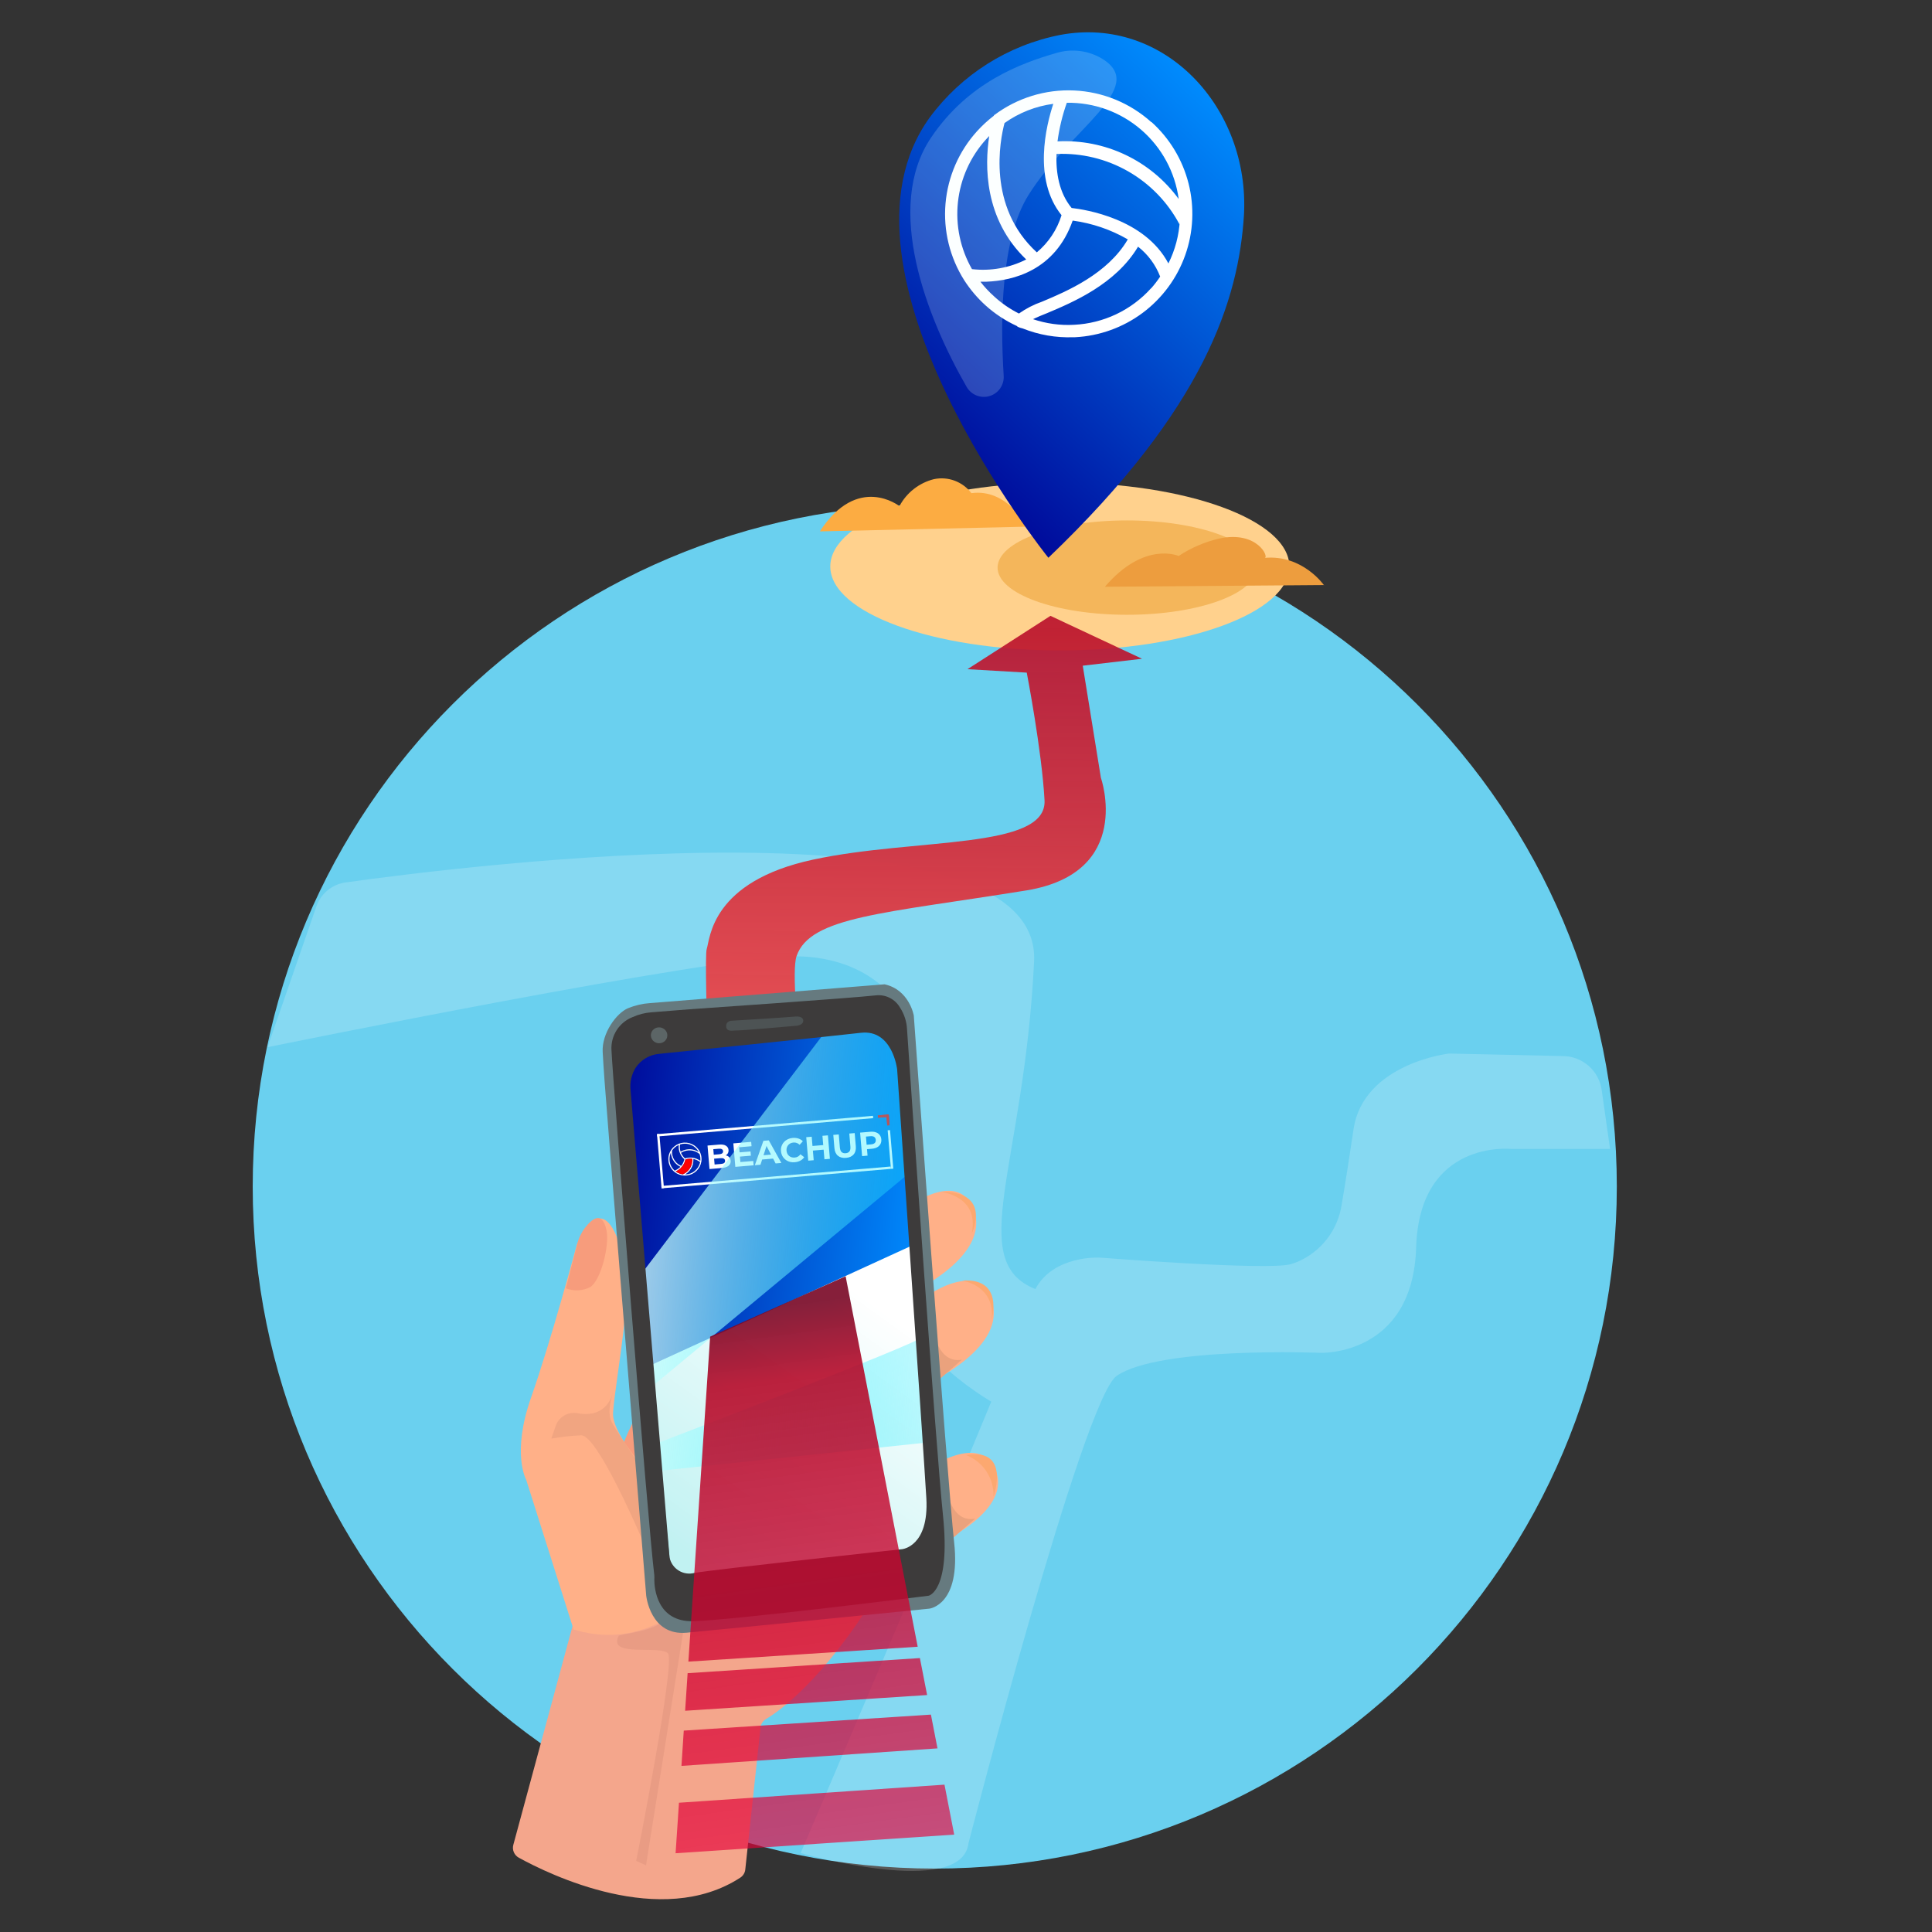 <?xml version="1.0" encoding="UTF-8"?>
<svg xmlns="http://www.w3.org/2000/svg" width="965" height="965" viewBox="0 0 965 965" fill="none">
  <rect x="0" y="0" width="965" height="965" fill="#333333" stroke="none"/>
  <path d="M466.899 933.325C655.047 933.325 807.571 780.801 807.571 592.653C807.571 404.505 655.047 251.981 466.899 251.981C278.751 251.981 126.227 404.505 126.227 592.653C126.227 780.801 278.751 933.325 466.899 933.325Z" fill="#6AD0EF"></path>
  <path opacity="0.19" d="M781.017 527.497L723.735 526.224C723.735 526.224 680.988 531.167 676.074 564.027C673.706 579.835 671.723 592.594 670.154 601.593C669.234 607.845 666.73 613.757 662.88 618.768C659.03 623.778 653.962 627.72 648.159 630.219C647.04 630.694 645.893 631.099 644.725 631.433C633.209 634.719 549.373 628.147 549.373 628.147C549.373 628.147 526.253 626.785 517.136 643.866C481.997 629.775 511.57 582.114 516.514 480.191C520.569 396.355 232.71 432.352 172.408 440.789C169.116 441.287 166.026 442.683 163.477 444.825C160.928 446.966 159.02 449.77 157.962 452.927L133.628 523.056C133.628 523.056 358.818 477.023 397.806 477.645C436.793 478.267 449.581 503.252 449.581 503.252C440.074 541.333 436.628 580.674 439.368 619.829C442.713 662.22 474.892 687.915 495.111 700.112C462.044 780.603 399.907 925.569 399.907 925.569C399.907 925.569 480.457 948.6 483.743 920.655C483.743 920.655 540.996 698.809 557.751 687.235C579.124 672.433 659.674 675.719 659.674 675.719C659.674 675.719 705.677 677.377 707.335 623.114C708.993 568.852 754.878 573.885 754.878 573.885H804.196L799.993 544.282C799.306 539.7 797.027 535.507 793.558 532.438C790.088 529.369 785.648 527.619 781.017 527.497Z" fill="white"></path>
  <path d="M529.362 324.864C592.682 324.864 644.014 306.096 644.014 282.946C644.014 259.795 592.682 241.028 529.362 241.028C466.041 241.028 414.709 259.795 414.709 282.946C414.709 306.096 466.041 324.864 529.362 324.864Z" fill="#FFD18D"></path>
  <path opacity="0.61" d="M562.931 307.072C598.638 307.072 627.585 296.522 627.585 283.508C627.585 270.494 598.638 259.944 562.931 259.944C527.225 259.944 498.278 270.494 498.278 283.508C498.278 296.522 527.225 307.072 562.931 307.072Z" fill="#EDA53B"></path>
  <path d="M308.967 727.88C308.967 727.88 319.92 690.609 346.208 674.594C372.495 658.579 407.042 687.205 407.042 687.205L365.953 762.278L308.967 727.88Z" fill="#F79C7C"></path>
  <path d="M448.664 606.241C448.664 606.241 478.267 581.581 486.496 604.583C494.726 627.584 455.265 645.672 455.265 645.672L448.664 606.241Z" fill="#FFB088"></path>
  <path d="M457.456 651.267C457.456 651.267 487.059 626.608 495.259 649.639C503.459 672.67 464.028 690.728 464.028 690.728L457.456 651.267Z" fill="#FFB088"></path>
  <path d="M459.646 736.168C459.646 736.168 489.25 713.611 497.42 734.659C505.59 755.706 466.218 772.255 466.218 772.255L459.646 736.168Z" fill="#FFB088"></path>
  <path d="M356.125 598.722C356.125 598.722 351.27 479.184 352.987 474.034C354.704 468.883 355.088 440.286 406.272 429.333C457.456 418.38 523.056 424.508 521.724 399.73C520.392 374.952 512.843 335.965 512.843 335.965L483.24 334.248L524.684 307.605L570.421 329.038L540.818 332.501L549.876 388.481C549.876 388.481 566.543 435.846 512.784 444.726C441.411 456.272 404.674 457.752 397.865 477.556C393.069 491.44 408.788 599.491 408.788 599.491L356.125 598.722Z" fill="url(#paint0_linear_12_2)"></path>
  <path d="M466.218 664.322C466.218 664.322 468.409 681.284 480.457 679.123L467.314 690.639L466.218 664.322Z" fill="#EAA27D"></path>
  <path d="M472.79 743.747C472.79 743.747 474.981 760.739 487.029 758.548L473.886 770.064L472.79 743.747Z" fill="#EAA27D"></path>
  <path d="M294.609 780.277L256.392 921.484C256.064 922.7 256.154 923.992 256.648 925.152C257.142 926.311 258.011 927.271 259.115 927.878C274.154 936.167 330.163 963.638 369.801 937.824C370.486 937.373 371.061 936.774 371.486 936.073C371.911 935.372 372.175 934.585 372.258 933.769L379.866 862.87C379.956 862 380.249 861.163 380.722 860.427C381.195 859.692 381.835 859.078 382.59 858.636C389.576 854.521 411.038 839.276 438.036 795.759C438.431 795.125 438.695 794.418 438.815 793.681C438.934 792.943 438.907 792.19 438.733 791.463C438.56 790.736 438.244 790.051 437.804 789.447C437.365 788.843 436.81 788.332 436.171 787.944L368.084 746.5C367.283 746.015 366.374 745.737 365.439 745.691C364.504 745.644 363.571 745.831 362.726 746.234L300.352 775.837C299.94 776.041 299.502 776.191 299.05 776.281C298.009 776.462 297.041 776.934 296.255 777.641C295.47 778.347 294.9 779.261 294.609 780.277Z" fill="#F4A68C"></path>
  <path d="M286.498 813.906L262.816 739.099C262.816 739.099 255.415 725.955 265.273 698.01C275.131 670.065 288.126 621.664 288.126 621.664C288.126 621.664 301.004 589.515 310.802 626.134C311.039 626.963 310.802 627.94 311.098 628.709C317.019 640.551 307.605 687.383 306.214 705.5C305.119 719.739 338.54 750.97 338.54 750.97L370.334 766.304C370.334 766.304 340.731 830.336 286.498 813.906Z" fill="#FFB088"></path>
  <path opacity="0.3" d="M277.469 712.486C278.167 710.257 279.649 708.356 281.642 707.136C283.634 705.917 286.001 705.462 288.304 705.855C294.521 707.039 302.691 706.329 306.066 696.086C306.066 696.086 302.78 704.967 305.533 710.325C308.286 715.683 326.255 741.556 326.255 741.556L325.693 780.484C325.693 780.484 299.405 716.364 290.169 716.897C285.206 717.143 280.262 717.697 275.367 718.555L277.469 712.486Z" fill="#D18A74"></path>
  <path opacity="0.33" d="M308.967 817.192C309.677 815.712 329.689 815.534 335.254 805.676L342.389 807.867L322.673 931.697L317.759 929.506C317.759 929.506 337.475 830.336 333.656 825.895C329.837 821.455 303.461 828.145 308.967 817.192Z" fill="#D18A74"></path>
  <path d="M441.825 491.647L324.686 501.031C320.935 501.287 317.248 502.136 313.763 503.548C307.842 506.005 300.5 516.188 301.033 525.513C302.069 543.275 302.04 542.949 322.762 796.914C322.762 796.914 324.775 817.222 343.01 815.505C364.236 813.551 464.205 803.486 464.205 803.486C464.205 803.486 480.013 801.769 476.579 770.419C472.997 737.501 456.42 507.219 456.42 507.219C456.42 507.219 454.229 494.371 441.825 491.647Z" fill="#667A7F"></path>
  <path d="M321.607 651.119L455.976 609.201L467.787 773.764L336.172 795.286L321.607 651.119Z" fill="url(#paint1_linear_12_2)"></path>
  <path d="M321.903 683.327L457.101 621.397L448.782 510.83L311.986 522.316L321.903 683.327Z" fill="url(#paint2_linear_12_2)"></path>
  <path fill-rule="evenodd" clip-rule="evenodd" d="M346.794 572.126C345.216 571.074 343.427 570.593 341.572 570.721C339.801 570.843 338.19 571.479 336.851 572.583C336.191 573.127 335.731 573.625 335.282 574.283C334.407 575.564 333.935 576.943 333.84 578.495C333.809 579.002 333.882 580.064 333.979 580.535C334.472 582.911 335.925 584.922 338 586.097C339.522 586.959 341.191 587.306 342.96 587.129C346.702 586.753 349.702 583.925 350.309 580.2C350.439 579.404 350.42 578.232 350.264 577.417C350.097 576.542 349.728 575.55 349.29 574.796C348.683 573.753 347.773 572.779 346.794 572.126ZM347.902 573.815C348.206 574.159 348.578 574.671 348.809 575.065C348.912 575.242 348.998 575.395 348.999 575.405C349 575.414 348.897 575.357 348.771 575.278C347.578 574.531 346.201 574.109 344.693 574.027C344.273 574.004 343.037 574.11 342.625 574.204C341.755 574.402 340.793 574.774 340.186 575.149C339.942 575.299 339.953 575.306 339.845 574.93C339.591 574.043 339.502 573.088 339.587 572.151C339.608 571.917 339.631 571.706 339.639 571.683C339.647 571.659 339.775 571.605 339.922 571.562C341.266 571.168 342.804 571.149 344.131 571.509C344.955 571.734 345.738 572.087 346.451 572.555C346.852 572.819 347.579 573.451 347.902 573.815ZM349.555 576.821C349.781 577.608 349.885 578.543 349.838 579.363C349.81 579.842 349.804 579.851 349.603 579.689C349.303 579.446 348.41 578.966 347.885 578.763C346.62 578.275 345.444 578.106 344.1 578.219C343.498 578.269 342.722 578.415 342.337 578.551L342.174 578.608L342.017 578.476C341.506 578.048 340.815 577.144 340.421 576.39C340.188 575.944 340.139 575.81 340.199 575.779C340.228 575.764 340.358 575.689 340.488 575.612C341.879 574.789 343.676 574.422 345.309 574.628C346.688 574.802 347.928 575.301 349.049 576.134C349.462 576.44 349.434 576.402 349.555 576.821ZM349.611 580.827C349.293 582.035 348.811 582.953 347.993 583.91C346.88 585.213 345.524 586.036 343.84 586.428C343.383 586.535 342.232 586.667 342.227 586.613C342.226 586.598 342.327 586.523 342.452 586.447C343.922 585.543 345.148 584.066 345.773 582.445C346.175 581.401 346.35 580.379 346.324 579.229L346.316 578.873L346.756 578.986C347.549 579.191 348.282 579.502 348.929 579.909C349.308 580.147 349.388 580.202 349.568 580.344L349.709 580.456L349.611 580.827ZM339.014 572.424C338.936 573.675 339.174 574.96 339.706 576.159C340.165 577.192 340.771 578.056 341.554 578.791L341.82 579.042L341.72 579.426C341.463 580.412 340.969 581.437 340.447 582.069L340.223 582.34L340.024 582.25C339.198 581.878 338.231 581.157 337.603 580.446C336.455 579.148 335.813 577.654 335.675 575.96C335.617 575.255 335.643 574.748 335.745 574.576C335.891 574.332 336.622 573.503 336.937 573.225C337.509 572.72 338.179 572.275 338.789 571.994L339.049 571.875L339.041 571.992C339.037 572.056 339.025 572.25 339.014 572.424ZM345.77 579.103C345.828 580.368 345.542 581.728 344.976 582.877C344.211 584.43 342.883 585.722 341.308 586.448C341.066 586.559 341.057 586.56 340.74 586.507C339.966 586.379 339.119 586.082 338.399 585.688C338.081 585.514 337.527 585.154 337.524 585.119C337.523 585.107 337.649 585.038 337.803 584.966C338.472 584.655 339.275 584.107 339.874 583.555C340.308 583.153 341.067 582.222 341.333 581.763C341.796 580.967 342.104 580.211 342.304 579.38L342.362 579.143L342.748 579.035C343.284 578.887 343.834 578.795 344.389 578.76C344.846 578.733 345.674 578.761 345.728 578.805C345.744 578.818 345.763 578.952 345.77 579.103ZM335.263 577C335.573 578.474 336.266 579.814 337.292 580.926C337.65 581.314 338.244 581.823 338.662 582.101C339.014 582.334 339.679 582.717 339.815 582.764C339.883 582.787 339.839 582.841 339.473 583.178C338.821 583.776 338.065 584.266 337.272 584.604L337.001 584.719L336.817 584.547C334.788 582.652 333.939 579.767 334.617 577.079C334.717 576.684 334.913 576.105 335.051 575.8C335.076 575.745 335.099 575.851 335.136 576.182C335.164 576.434 335.222 576.802 335.263 577Z" fill="white"></path>
  <path d="M345.77 579.103C345.828 580.368 345.542 581.728 344.976 582.877C344.211 584.43 342.883 585.722 341.308 586.448C341.066 586.559 341.057 586.56 340.74 586.507C339.966 586.379 339.119 586.082 338.399 585.688C338.081 585.514 337.527 585.154 337.524 585.119C337.523 585.107 337.649 585.038 337.803 584.966C338.472 584.655 339.275 584.107 339.874 583.555C340.308 583.153 341.067 582.222 341.333 581.763C341.796 580.967 342.104 580.211 342.304 579.38L342.362 579.143L342.748 579.035C343.284 578.887 343.834 578.795 344.389 578.76C344.846 578.733 345.674 578.761 345.728 578.805C345.744 578.818 345.763 578.952 345.77 579.103ZM443.887 556.663L444.342 562.026L443.162 562.126L442.707 556.763L443.887 556.663Z" fill="#FF0000"></path>
  <path d="M443.887 556.663L444.342 562.026L443.162 562.126L442.707 556.763L443.887 556.663Z" fill="#FF0000"></path>
  <path d="M438.493 557.121L443.887 556.663L443.987 557.836L438.592 558.294L438.493 557.121Z" fill="#FF0000"></path>
  <path d="M438.493 557.121L443.887 556.663L443.987 557.836L438.592 558.294L438.493 557.121Z" fill="#FF0000"></path>
  <path d="M328.153 566.48L436.048 557.328L436.148 558.501L328.253 567.653L328.153 566.48ZM330.35 592.374L444.904 582.657L445.003 583.83L330.449 593.547L330.35 592.374Z" fill="white"></path>
  <path d="M329.333 566.38L331.629 593.447L330.449 593.547L328.153 566.48L329.333 566.38ZM444.548 564.456L446.183 583.73L445.003 583.83L443.368 564.556L444.548 564.456ZM354.389 583.92L353.394 572.188L359.16 571.699C360.643 571.573 361.78 571.758 362.569 572.254C363.369 572.749 363.808 573.454 363.886 574.371C363.938 574.985 363.832 575.534 363.567 576.018C363.302 576.491 362.915 576.872 362.408 577.163C361.901 577.454 361.304 577.628 360.619 577.686L360.881 576.972C361.622 576.909 362.29 576.976 362.884 577.173C363.477 577.359 363.951 577.674 364.306 578.116C364.671 578.558 364.883 579.119 364.941 579.801C365.026 580.806 364.694 581.628 363.944 582.266C363.194 582.892 362.043 583.271 360.492 583.402L354.389 583.92ZM356.93 581.645L360.116 581.375C360.824 581.315 361.349 581.158 361.69 580.904C362.041 580.638 362.195 580.253 362.152 579.751C362.11 579.259 361.894 578.912 361.503 578.708C361.123 578.493 360.579 578.415 359.87 578.475L356.482 578.763L356.314 576.785L359.231 576.538C359.894 576.482 360.39 576.327 360.72 576.074C361.059 575.809 361.209 575.442 361.169 574.972C361.131 574.514 360.922 574.189 360.543 573.996C360.175 573.791 359.659 573.716 358.996 573.773L356.282 574.003L356.93 581.645ZM369.198 575.608L374.879 575.126L375.058 577.238L369.377 577.72L369.198 575.608ZM369.81 580.418L376.233 579.873L376.418 582.052L367.28 582.827L366.285 571.095L375.203 570.338L375.388 572.517L369.184 573.043L369.81 580.418ZM377.04 581.999L381.304 569.821L384.002 569.592L390.274 580.876L387.408 581.119L382.213 571.128L383.292 571.036L379.838 581.761L377.04 581.999ZM379.456 579.262L380.006 577.139L386.075 576.624L386.992 578.623L379.456 579.262ZM396.998 580.508C396.088 580.586 395.227 580.512 394.415 580.289C393.614 580.053 392.904 579.685 392.284 579.186C391.665 578.688 391.161 578.083 390.772 577.374C390.395 576.663 390.169 575.866 390.094 574.983C390.019 574.101 390.108 573.277 390.36 572.513C390.623 571.748 391.018 571.068 391.545 570.471C392.083 569.874 392.727 569.398 393.478 569.041C394.228 568.674 395.064 568.451 395.986 568.373C397.008 568.286 397.945 568.387 398.796 568.675C399.657 568.951 400.397 569.406 401.017 570.039L399.4 571.797C398.957 571.373 398.478 571.071 397.965 570.889C397.451 570.696 396.901 570.625 396.317 570.674C395.766 570.721 395.268 570.853 394.822 571.071C394.377 571.289 393.999 571.58 393.691 571.944C393.382 572.308 393.151 572.727 392.999 573.201C392.858 573.674 392.811 574.19 392.859 574.749C392.906 575.308 393.039 575.808 393.258 576.251C393.488 576.693 393.786 577.067 394.151 577.374C394.517 577.68 394.938 577.904 395.413 578.043C395.889 578.183 396.403 578.229 396.954 578.183C397.538 578.133 398.068 577.976 398.543 577.71C399.018 577.434 399.438 577.044 399.803 576.54L401.692 578C401.188 578.729 400.536 579.308 399.734 579.736C398.944 580.163 398.032 580.421 396.998 580.508ZM410.794 567.319L413.525 567.088L414.52 578.82L411.789 579.051L410.794 567.319ZM406.428 579.506L403.697 579.738L402.702 568.006L405.433 567.774L406.428 579.506ZM411.584 574.224L405.818 574.713L405.623 572.417L411.389 571.928L411.584 574.224ZM422.572 578.339C420.898 578.481 419.549 578.129 418.526 577.281C417.504 576.434 416.919 575.15 416.773 573.429L416.216 566.86L418.947 566.628L419.496 573.097C419.591 574.214 419.89 574.999 420.392 575.452C420.894 575.904 421.562 576.095 422.393 576.025C423.225 575.954 423.851 575.654 424.269 575.123C424.689 574.592 424.85 573.768 424.756 572.651L424.207 566.182L426.904 565.953L427.462 572.523C427.608 574.243 427.248 575.607 426.382 576.615C425.517 577.622 424.247 578.197 422.572 578.339ZM430.598 577.456L429.603 565.724L434.712 565.291C435.768 565.201 436.693 565.297 437.487 565.579C438.28 565.849 438.911 566.285 439.38 566.887C439.85 567.488 440.123 568.23 440.198 569.113C440.272 569.985 440.127 570.756 439.766 571.428C439.404 572.101 438.856 572.642 438.121 573.053C437.385 573.454 436.488 573.698 435.432 573.788L431.841 574.093L432.951 572.766L433.33 577.224L430.598 577.456ZM432.977 573.068L431.654 571.88L435.093 571.589C435.936 571.517 436.55 571.285 436.936 570.892C437.321 570.499 437.487 569.984 437.433 569.348C437.378 568.7 437.127 568.214 436.681 567.892C436.235 567.57 435.59 567.444 434.747 567.516L431.308 567.808L432.413 566.414L432.977 573.068Z" fill="white"></path>
  <path opacity="0.78" d="M417.403 508.491L316.753 641.024L322.407 695.227L453.903 586.14C453.903 586.14 459.646 665.92 459.41 668.377C459.173 670.835 327.321 721.219 327.321 721.219L329.393 734.629L461.955 720.627L450.381 518.053L417.403 508.491Z" fill="url(#paint3_linear_12_2)"></path>
  <path d="M471.014 757.009C467.343 721.485 454.851 541.588 453.045 514.086C452.864 510.261 451.669 506.552 449.581 503.341C448.397 501.252 446.629 499.555 444.494 498.456C442.359 497.357 439.951 496.904 437.563 497.154C425.869 498.515 344.461 504.11 344.461 504.11L325.485 505.62C322.2 505.845 318.982 506.657 315.983 508.018C312.724 509.289 309.949 511.555 308.051 514.494C306.154 517.433 305.231 520.895 305.415 524.388C305.977 538.479 323.857 763.788 326.818 786.79C326.862 787.539 326.862 788.29 326.818 789.04C326.818 793.273 328.15 810.206 346.267 809.762C366.989 809.199 463.85 797.032 463.85 797.032C463.85 797.032 474.892 794.782 471.014 757.009ZM450.529 773.794C450.529 773.794 358.404 783.711 346.918 785.635C345.587 785.994 344.196 786.076 342.832 785.875C341.468 785.674 340.16 785.195 338.989 784.468C337.817 783.741 336.808 782.781 336.023 781.648C335.238 780.514 334.694 779.231 334.426 777.879L314.976 544.696C314.507 540.722 315.394 536.706 317.493 533.299C318.816 531.326 320.569 529.678 322.619 528.478C324.67 527.279 326.965 526.558 329.334 526.372C346 524.655 416.041 517.491 429.984 515.863C445.822 514.027 448.101 534.068 448.101 534.068C448.101 534.068 461.097 721.012 462.696 748.394C464.057 772.639 450.529 773.794 450.529 773.794Z" fill="#3D3B3B"></path>
  <path d="M365.657 509.824C363.851 509.824 362.696 510.919 362.696 512.429C362.696 515.389 365.657 514.797 366.841 514.738C370.808 514.738 390.316 512.991 397.569 512.369C399.315 512.221 401.269 511.481 401.21 509.764C401.21 508.758 400.174 507.485 397.273 507.751C392.507 508.166 372.613 509.439 365.657 509.824Z" fill="#4D5354"></path>
  <path d="M333.307 517.497C333.511 515.316 331.843 513.376 329.58 513.164C327.317 512.952 325.317 514.548 325.113 516.73C324.909 518.911 326.578 520.851 328.84 521.063C331.103 521.275 333.103 519.678 333.307 517.497Z" fill="#5C6566"></path>
  <path d="M464.975 856.416L341.53 864.409L340.376 882.023L468.261 873.29L464.975 856.416Z" fill="url(#paint4_linear_12_2)"></path>
  <path d="M339.132 900.436L337.445 925.657L476.609 916.362L471.754 891.407L339.132 900.436Z" fill="url(#paint5_linear_12_2)"></path>
  <path d="M422.376 637.472L354.704 667.608L343.839 829.951L458.374 822.521L422.376 637.472Z" fill="url(#paint6_linear_12_2)"></path>
  <path d="M343.455 835.723L342.211 854.492L463.08 846.647L459.469 828.175L343.455 835.723Z" fill="url(#paint7_linear_12_2)"></path>
  <path d="M482.53 726.784C486.689 728.379 490.245 731.234 492.703 734.949C495.16 738.665 496.395 743.055 496.236 747.506C496.236 747.506 505.117 722.936 482.53 726.784Z" fill="#FCA870"></path>
  <path d="M480.457 639.663C480.457 639.663 497.45 641.853 495.259 659.378C495.259 659.378 501.831 638.005 480.457 639.663Z" fill="#FCA870"></path>
  <path d="M469.504 595.258C469.504 595.258 489.22 596.916 485.401 615.98C485.49 616.099 495.792 594.725 469.504 595.258Z" fill="#FCA870"></path>
  <path d="M282.65 643.481C284.583 644.243 286.655 644.589 288.731 644.498C290.807 644.406 292.84 643.878 294.698 642.949C300.175 639.663 304.527 621.901 302.928 614.441C300.767 604.405 295.557 608.935 292.212 613.227C290.351 615.695 289.011 618.515 288.274 621.516L282.65 643.481Z" fill="#F79C7C"></path>
  <path d="M551.889 293.07L661.243 292.212C661.243 292.212 650.527 276.877 631.64 278.653C634.097 278.653 628.206 264.77 608.816 269.032C601.656 270.712 594.85 273.649 588.716 277.706C588.716 277.706 571.605 270.009 551.889 293.07Z" fill="#ED9D3E"></path>
  <path d="M409.499 265.421L513.11 263.053C513.11 263.053 503.133 243.87 485.194 246.327C483.056 243.495 480.154 241.333 476.829 240.096C473.504 238.858 469.894 238.596 466.426 239.341C462.782 240.262 459.371 241.937 456.414 244.257C453.457 246.577 451.018 249.49 449.256 252.81C449.256 252.81 428.445 236.321 409.499 265.421Z" fill="#FCAC42"></path>
  <path d="M523.648 278.594C523.648 278.594 408.552 135.612 464.442 58.584C480.261 37.227 503.489 22.552 529.569 17.436C581.729 7.697 624.299 53.996 621.338 107.37C618.704 149.259 602.067 203.61 523.648 278.594Z" fill="url(#paint8_linear_12_2)"></path>
  <path d="M575.069 61.012C564.431 51.43 550.798 45.837 536.496 45.189C522.194 44.541 508.11 48.878 496.65 57.459H496.473C496.473 57.459 496.473 57.459 496.473 57.755C493.421 60.09 490.587 62.696 488.006 65.541C478.945 75.551 473.416 88.256 472.266 101.709C471.116 115.162 474.41 128.62 481.642 140.022C484.63 144.654 488.213 148.874 492.299 152.574C496.942 156.755 502.192 160.209 507.87 162.817C508.343 163.527 510.83 164.06 510.83 164.06C518.858 167.273 527.47 168.765 536.111 168.441H536.97C549.166 167.821 560.905 163.595 570.7 156.301C580.494 149.006 587.905 138.97 591.993 127.462C596.082 115.954 596.664 103.492 593.667 91.653C590.67 79.814 584.229 69.129 575.158 60.953L575.069 61.012ZM535.253 103.877C528.947 96.24 527.349 86.115 527.704 76.909C540.206 76.36 552.608 79.364 563.474 85.573C574.339 91.781 583.225 100.939 589.101 111.988L589.308 109.975C588.903 117.494 586.958 124.849 583.594 131.586C571.783 109.176 541.973 104.647 535.253 103.877ZM517.876 126.05C492.861 103.137 499.492 69.952 501.742 61.456C508.96 56.32 517.324 53.027 526.105 51.864C522.523 62.699 515.833 89.638 530.22 107.489C527.984 114.738 523.696 121.184 517.876 126.05ZM588.745 99.407C581.851 89.947 572.702 82.359 562.129 77.334C551.557 72.309 539.896 70.005 528.207 70.633C529.08 64.055 530.638 57.586 532.855 51.332C546.449 51.117 559.65 55.9 569.952 64.772C580.254 73.645 586.941 85.99 588.745 99.466V99.407ZM492.476 69.656C493.009 69.064 493.542 68.501 494.104 67.939C491.855 82.533 491.44 109.383 512.577 129.602C504.212 133.818 494.796 135.496 485.49 134.427C479.679 124.273 477.226 112.541 478.481 100.909C479.736 89.277 484.634 78.338 492.476 69.656ZM489.753 140.703H492.713C505.857 140.2 526.993 135.256 535.785 110.183C545.486 111.486 554.839 114.674 563.316 119.567C553.222 136.855 532.884 145.469 520.481 150.679C516.375 152.105 512.489 154.097 508.936 156.6C504.412 154.33 500.228 151.441 496.502 148.015C494.044 145.811 491.785 143.394 489.753 140.792V140.703ZM574.95 143.96C570.062 149.397 564.143 153.811 557.538 156.947C550.932 160.082 543.77 161.876 536.466 162.225C529.511 162.611 522.546 161.656 515.951 159.412C517.935 158.465 520.57 157.34 522.879 156.452C535.904 150.976 557.248 141.976 568.438 123.208C573.398 127.106 577.213 132.271 579.48 138.157C578.105 140.222 576.592 142.19 574.95 144.048V143.96Z" fill="white"></path>
  <path opacity="0.62" d="M550.617 29.396C547.221 27.331 543.43 26.001 539.489 25.491C535.547 24.982 531.543 25.303 527.733 26.436C510.12 31.498 483.714 41.03 465.093 68.679C441.411 103.67 462.903 158.643 482.855 193.308C483.976 195.235 485.715 196.729 487.789 197.547C489.863 198.365 492.153 198.46 494.288 197.817C496.423 197.174 498.279 195.829 499.557 194.002C500.834 192.174 501.458 189.969 501.328 187.742C499.492 158.495 500.114 119.152 513.672 97.483C534.335 64.387 573.737 43.694 550.617 29.396Z" fill="url(#paint9_linear_12_2)"></path>
  <defs>
    <filter id="filter0_d_12_2" x="324.153" y="556.663" width="126.03" height="44.884" color-interpolation-filters="sRGB">
      <feFlood flood-opacity="0" result="BackgroundImageFix"></feFlood>
      <feColorMatrix in="SourceAlpha" type="matrix" values="0 0 0 0 0 0 0 0 0 0 0 0 0 0 0 0 0 0 127 0" result="hardAlpha"></feColorMatrix>
      <feOffset dy="4"></feOffset>
      <feGaussianBlur stdDeviation="2"></feGaussianBlur>
      <feComposite in2="hardAlpha" operator="out"></feComposite>
      <feColorMatrix type="matrix" values="0 0 0 0 0 0 0 0 0 0 0 0 0 0 0 0 0 0 0.25 0"></feColorMatrix>
      <feBlend mode="normal" in2="BackgroundImageFix" result="effect1_dropShadow_12_2"></feBlend>
      <feBlend mode="normal" in="SourceGraphic" in2="effect1_dropShadow_12_2" result="shape"></feBlend>
    </filter>
    <linearGradient id="paint0_linear_12_2" x1="460.955" y1="615.342" x2="464.305" y2="280.352" gradientUnits="userSpaceOnUse">
      <stop offset="0.17" stop-color="#F25B59"></stop>
      <stop offset="1" stop-color="#B30725" stop-opacity="0.9"></stop>
    </linearGradient>
    <linearGradient id="paint1_linear_12_2" x1="439.635" y1="649.905" x2="346.03" y2="780.129" gradientUnits="userSpaceOnUse">
      <stop offset="0.02" stop-color="white"></stop>
      <stop offset="1" stop-color="#CBFFFF" stop-opacity="0.9"></stop>
    </linearGradient>
    <linearGradient id="paint2_linear_12_2" x1="461.701" y1="603.583" x2="308.002" y2="589.75" gradientUnits="userSpaceOnUse">
      <stop stop-color="#008BFD"></stop>
      <stop offset="1" stop-color="#000B9B"></stop>
    </linearGradient>
    <linearGradient id="paint3_linear_12_2" x1="321.424" y1="616.682" x2="473.495" y2="630.369" gradientUnits="userSpaceOnUse">
      <stop stop-color="#CDFFFD"></stop>
      <stop offset="1" stop-color="#00E9FF" stop-opacity="0.3"></stop>
    </linearGradient>
    <linearGradient id="paint4_linear_12_2" x1="418.409" y1="979.447" x2="373.472" y2="655.115" gradientUnits="userSpaceOnUse">
      <stop offset="0.02" stop-color="#F2003F" stop-opacity="0.6"></stop>
      <stop offset="0.89" stop-color="#B50726" stop-opacity="0.89"></stop>
      <stop offset="1" stop-color="#790725" stop-opacity="0.9"></stop>
    </linearGradient>
    <linearGradient id="paint5_linear_12_2" x1="415.183" y1="979.89" x2="370.245" y2="655.559" gradientUnits="userSpaceOnUse">
      <stop offset="0.02" stop-color="#F2003F" stop-opacity="0.6"></stop>
      <stop offset="0.89" stop-color="#B50726" stop-opacity="0.89"></stop>
      <stop offset="1" stop-color="#790725" stop-opacity="0.9"></stop>
    </linearGradient>
    <linearGradient id="paint6_linear_12_2" x1="422.258" y1="978.913" x2="377.32" y2="654.582" gradientUnits="userSpaceOnUse">
      <stop offset="0.02" stop-color="#F2003F" stop-opacity="0.6"></stop>
      <stop offset="0.89" stop-color="#B50726" stop-opacity="0.89"></stop>
      <stop offset="1" stop-color="#790725" stop-opacity="0.9"></stop>
    </linearGradient>
    <linearGradient id="paint7_linear_12_2" x1="420.452" y1="979.18" x2="375.515" y2="654.849" gradientUnits="userSpaceOnUse">
      <stop offset="0.02" stop-color="#F2003F" stop-opacity="0.6"></stop>
      <stop offset="0.89" stop-color="#B50726" stop-opacity="0.89"></stop>
      <stop offset="1" stop-color="#790725" stop-opacity="0.9"></stop>
    </linearGradient>
    <linearGradient id="paint8_linear_12_2" x1="606.161" y1="47.948" x2="453.041" y2="213.072" gradientUnits="userSpaceOnUse">
      <stop stop-color="#008BFD"></stop>
      <stop offset="1" stop-color="#000B9B"></stop>
    </linearGradient>
    <linearGradient id="paint9_linear_12_2" x1="82.722" y1="-14.398" x2="80.506" y2="-15.025" gradientUnits="userSpaceOnUse">
      <stop stop-color="#EDFDFD" stop-opacity="0.3"></stop>
      <stop offset="1" stop-color="#FFFFFB" stop-opacity="0.8"></stop>
    </linearGradient>
    <clipPath id="clip0_12_2">
      <rect width="116.15" height="27.164" fill="white" transform="translate(328.153 566.48) rotate(-4.848)"></rect>
    </clipPath>
  </defs>
</svg>
